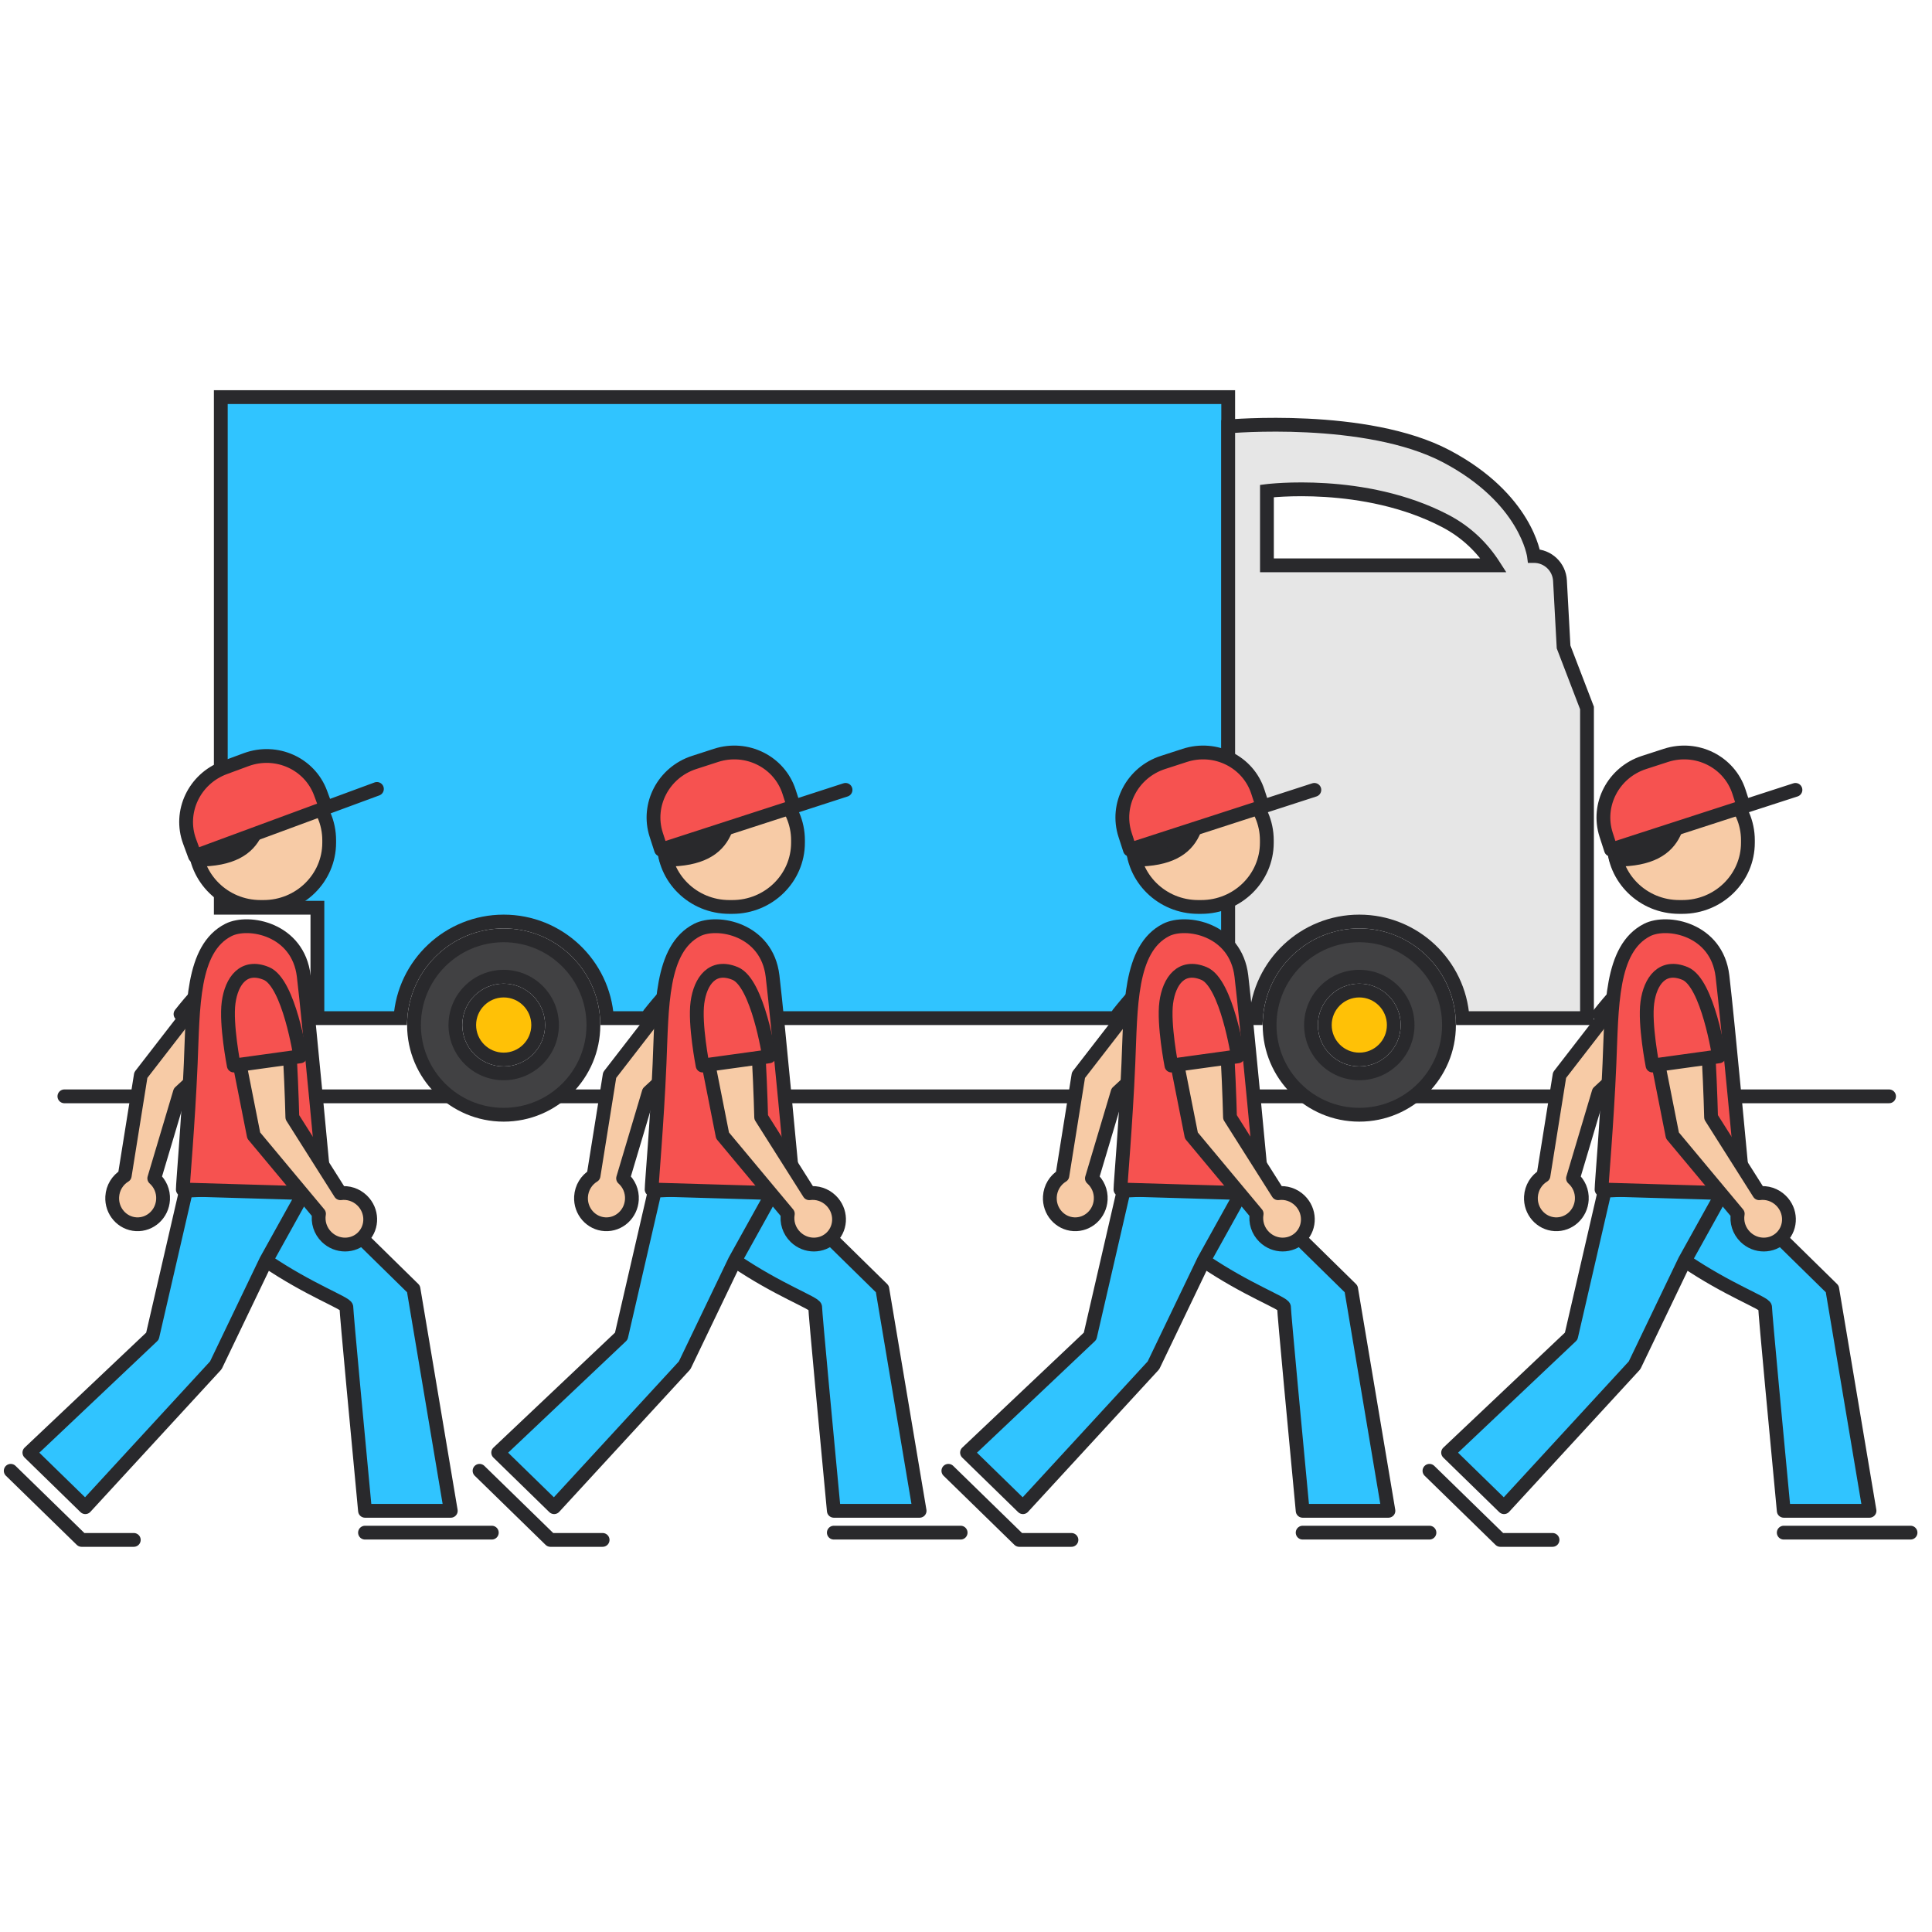<svg width="140" height="140" viewBox="0 0 140 140" fill="none" xmlns="http://www.w3.org/2000/svg">
<path d="M4.666 79.445H136.888" stroke="#29292C" stroke-linecap="round"/>
<path fill-rule="evenodd" clip-rule="evenodd" d="M36.5 80.778C40.09 80.778 43 77.868 43 74.278C43 70.688 40.09 67.778 36.5 67.778C32.91 67.778 30 70.688 30 74.278C30 77.868 32.91 80.778 36.5 80.778ZM36.5 77.778C38.433 77.778 40 76.211 40 74.278C40 72.345 38.433 70.778 36.5 70.778C34.567 70.778 33 72.345 33 74.278C33 76.211 34.567 77.778 36.5 77.778Z" fill="#414143"/>
<path d="M42.5 74.278C42.5 77.591 39.814 80.278 36.5 80.278V81.278C40.366 81.278 43.5 78.144 43.5 74.278H42.5ZM36.5 68.278C39.814 68.278 42.5 70.964 42.5 74.278H43.5C43.5 70.412 40.366 67.278 36.5 67.278V68.278ZM30.5 74.278C30.5 70.964 33.186 68.278 36.5 68.278V67.278C32.634 67.278 29.5 70.412 29.5 74.278H30.5ZM36.5 80.278C33.186 80.278 30.5 77.591 30.5 74.278H29.5C29.5 78.144 32.634 81.278 36.5 81.278V80.278ZM39.5 74.278C39.5 75.935 38.157 77.278 36.5 77.278V78.278C38.709 78.278 40.5 76.487 40.5 74.278H39.5ZM36.5 71.278C38.157 71.278 39.5 72.621 39.5 74.278H40.5C40.5 72.069 38.709 70.278 36.5 70.278V71.278ZM33.5 74.278C33.5 72.621 34.843 71.278 36.5 71.278V70.278C34.291 70.278 32.5 72.069 32.5 74.278H33.5ZM36.5 77.278C34.843 77.278 33.5 75.935 33.5 74.278H32.5C32.5 76.487 34.291 78.278 36.5 78.278V77.278Z" fill="#29292C"/>
<ellipse cx="36.5" cy="74.278" rx="2.5" ry="2.5" fill="#FFC106" stroke="#29292C"/>
<path fill-rule="evenodd" clip-rule="evenodd" d="M98.5 80.778C102.09 80.778 105 77.868 105 74.278C105 70.688 102.09 67.778 98.5 67.778C94.91 67.778 92 70.688 92 74.278C92 77.868 94.91 80.778 98.5 80.778ZM98.5 77.778C100.433 77.778 102 76.211 102 74.278C102 72.345 100.433 70.778 98.5 70.778C96.567 70.778 95 72.345 95 74.278C95 76.211 96.567 77.778 98.5 77.778Z" fill="#414143"/>
<path d="M104.5 74.278C104.5 77.591 101.814 80.278 98.5 80.278V81.278C102.366 81.278 105.5 78.144 105.5 74.278H104.5ZM98.5 68.278C101.814 68.278 104.5 70.964 104.5 74.278H105.5C105.5 70.412 102.366 67.278 98.5 67.278V68.278ZM92.5 74.278C92.5 70.964 95.186 68.278 98.5 68.278V67.278C94.634 67.278 91.5 70.412 91.5 74.278H92.5ZM98.5 80.278C95.186 80.278 92.5 77.591 92.5 74.278H91.5C91.5 78.144 94.634 81.278 98.5 81.278V80.278ZM101.5 74.278C101.5 75.935 100.157 77.278 98.5 77.278V78.278C100.709 78.278 102.5 76.487 102.5 74.278H101.5ZM98.5 71.278C100.157 71.278 101.5 72.621 101.5 74.278H102.5C102.5 72.069 100.709 70.278 98.5 70.278V71.278ZM95.5 74.278C95.5 72.621 96.843 71.278 98.5 71.278V70.278C96.291 70.278 94.5 72.069 94.5 74.278H95.5ZM98.5 77.278C96.843 77.278 95.5 75.935 95.5 74.278H94.5C94.5 76.487 96.291 78.278 98.5 78.278V77.278Z" fill="#29292C"/>
<ellipse cx="98.5" cy="74.278" rx="2.5" ry="2.5" fill="#FFC106" stroke="#29292C"/>
<path fill-rule="evenodd" clip-rule="evenodd" d="M23 28.778H16V65.778H23V73.778H29.016C29.273 69.869 32.526 66.778 36.5 66.778C40.474 66.778 43.726 69.869 43.983 73.778H89V65.778H89V28.778H89H23Z" fill="#30C4FF"/>
<path d="M16 28.778V28.278H15.5V28.778H16ZM16 65.778H15.5V66.278H16V65.778ZM23 65.778H23.5V65.278H23V65.778ZM23 73.778H22.5V74.278H23V73.778ZM29.016 73.778V74.278H29.484L29.515 73.811L29.016 73.778ZM43.983 73.778L43.484 73.811L43.515 74.278H43.983V73.778ZM89 73.778V74.278H89.5V73.778H89ZM89 65.778V65.278H88.5V65.778H89ZM89 65.778V66.278H89.5V65.778H89ZM89 28.778H89.5V28.278H89V28.778ZM16 29.278H23V28.278H16V29.278ZM16.5 65.778V28.778H15.5V65.778H16.5ZM23 65.278H16V66.278H23V65.278ZM22.5 65.778V73.778H23.5V65.778H22.5ZM23 74.278H29.016V73.278H23V74.278ZM29.515 73.811C29.755 70.163 32.791 67.278 36.5 67.278V66.278C32.261 66.278 28.792 69.575 28.517 73.745L29.515 73.811ZM36.5 67.278C40.209 67.278 43.244 70.163 43.484 73.811L44.482 73.745C44.208 69.575 40.739 66.278 36.5 66.278V67.278ZM43.983 74.278H89V73.278H43.983V74.278ZM89.5 73.778V65.778H88.5V73.778H89.5ZM89 65.278H89V66.278H89V65.278ZM88.5 28.778V65.778H89.5V28.778H88.5ZM89 29.278H89V28.278H89V29.278ZM89 28.278H23V29.278H89V28.278Z" fill="#29292C"/>
<path fill-rule="evenodd" clip-rule="evenodd" d="M89 30.902C89 30.902 99.007 29.999 104.814 33.068C110.622 36.137 111.158 40.289 111.158 40.289C112.16 40.289 112.988 41.073 113.042 42.074L113.302 46.879L115 51.302V73.778H105.984C105.726 69.869 102.474 66.778 98.5 66.778C94.526 66.778 91.274 69.869 91.016 73.778H89V30.902ZM91.807 35.582C91.807 35.582 98.853 34.679 104.724 37.748C106.311 38.578 107.435 39.728 108.232 40.965H91.807V35.582Z" fill="#E6E6E6"/>
<path d="M104.814 33.068L104.581 33.51L104.814 33.068ZM89 30.902L88.955 30.404L88.5 30.445V30.902H89ZM111.158 40.289L110.662 40.353L110.718 40.789H111.158V40.289ZM113.042 42.074L113.541 42.047L113.042 42.074ZM113.302 46.879L112.803 46.906L112.807 46.984L112.836 47.058L113.302 46.879ZM115 51.302H115.5V51.209L115.467 51.123L115 51.302ZM115 73.778V74.278H115.5V73.778H115ZM105.984 73.778L105.485 73.811L105.515 74.278H105.984V73.778ZM91.016 73.778V74.278H91.485L91.515 73.811L91.016 73.778ZM89 73.778H88.5V74.278H89V73.778ZM104.724 37.748L104.956 37.305L104.724 37.748ZM91.807 35.582L91.743 35.086L91.307 35.142V35.582H91.807ZM108.232 40.965V41.465H109.149L108.653 40.694L108.232 40.965ZM91.807 40.965H91.307V41.465H91.807V40.965ZM105.048 32.626C102.043 31.038 97.997 30.493 94.754 30.335C93.123 30.255 91.676 30.272 90.636 30.309C90.117 30.327 89.698 30.351 89.409 30.37C89.264 30.379 89.151 30.388 89.075 30.394C89.036 30.397 89.007 30.399 88.987 30.401C88.977 30.402 88.969 30.402 88.964 30.403C88.961 30.403 88.959 30.403 88.958 30.403C88.957 30.404 88.956 30.404 88.956 30.404C88.956 30.404 88.956 30.404 88.955 30.404C88.955 30.404 88.955 30.404 89 30.902C89.045 31.4 89.045 31.4 89.045 31.4C89.045 31.4 89.045 31.4 89.045 31.4C89.045 31.4 89.046 31.4 89.046 31.399C89.047 31.399 89.049 31.399 89.051 31.399C89.055 31.399 89.062 31.398 89.071 31.397C89.089 31.396 89.117 31.394 89.153 31.391C89.226 31.385 89.334 31.377 89.474 31.368C89.755 31.349 90.163 31.326 90.672 31.308C91.691 31.272 93.108 31.255 94.705 31.333C97.917 31.491 101.778 32.029 104.581 33.51L105.048 32.626ZM111.158 40.289C111.654 40.225 111.654 40.225 111.654 40.224C111.654 40.224 111.654 40.224 111.654 40.224C111.654 40.223 111.654 40.223 111.654 40.222C111.653 40.221 111.653 40.219 111.653 40.217C111.652 40.214 111.652 40.209 111.651 40.203C111.649 40.192 111.647 40.176 111.643 40.157C111.637 40.119 111.627 40.066 111.612 39.998C111.583 39.864 111.535 39.674 111.459 39.439C111.308 38.969 111.044 38.318 110.592 37.571C109.686 36.072 108.033 34.203 105.048 32.626L104.581 33.51C107.403 35.002 108.923 36.743 109.736 38.088C110.144 38.763 110.377 39.342 110.508 39.746C110.573 39.948 110.612 40.106 110.635 40.211C110.647 40.263 110.654 40.302 110.658 40.326C110.66 40.338 110.661 40.347 110.662 40.351C110.662 40.354 110.662 40.355 110.662 40.355C110.662 40.355 110.662 40.355 110.662 40.355C110.662 40.355 110.662 40.355 110.662 40.354C110.662 40.354 110.662 40.354 110.662 40.354C110.662 40.353 110.662 40.353 111.158 40.289ZM113.541 42.047C113.472 40.781 112.426 39.789 111.158 39.789V40.789C111.895 40.789 112.503 41.365 112.543 42.101L113.541 42.047ZM113.802 46.852L113.541 42.047L112.543 42.101L112.803 46.906L113.802 46.852ZM115.467 51.123L113.769 46.7L112.836 47.058L114.533 51.481L115.467 51.123ZM115.5 73.778V51.302H114.5V73.778H115.5ZM105.984 74.278H115V73.278H105.984V74.278ZM98.5 67.278C102.209 67.278 105.245 70.163 105.485 73.811L106.483 73.745C106.208 69.575 102.739 66.278 98.5 66.278V67.278ZM91.515 73.811C91.755 70.163 94.791 67.278 98.5 67.278V66.278C94.261 66.278 90.792 69.575 90.517 73.745L91.515 73.811ZM89 74.278H91.016V73.278H89V74.278ZM88.5 30.902V73.778H89.5V30.902H88.5ZM104.956 37.305C101.934 35.726 98.628 35.175 96.095 35.015C94.826 34.935 93.742 34.952 92.975 34.989C92.591 35.008 92.286 35.032 92.076 35.051C91.97 35.061 91.888 35.069 91.832 35.075C91.805 35.079 91.783 35.081 91.768 35.083C91.76 35.084 91.755 35.084 91.751 35.085C91.749 35.085 91.747 35.086 91.746 35.086C91.745 35.086 91.745 35.086 91.744 35.086C91.744 35.086 91.744 35.086 91.744 35.086C91.743 35.086 91.743 35.086 91.807 35.582C91.87 36.078 91.87 36.078 91.87 36.078C91.87 36.078 91.87 36.078 91.87 36.078C91.87 36.078 91.87 36.078 91.871 36.078C91.871 36.078 91.872 36.078 91.873 36.077C91.876 36.077 91.88 36.077 91.887 36.076C91.899 36.074 91.917 36.072 91.942 36.069C91.992 36.064 92.068 36.056 92.167 36.047C92.364 36.029 92.655 36.006 93.024 35.988C93.761 35.952 94.806 35.935 96.032 36.013C98.49 36.169 101.642 36.702 104.492 38.192L104.956 37.305ZM108.653 40.694C107.815 39.394 106.628 38.18 104.956 37.305L104.492 38.192C105.993 38.976 107.056 40.062 107.812 41.236L108.653 40.694ZM91.807 41.465H108.232V40.465H91.807V41.465ZM91.307 35.582V40.965H92.307V35.582H91.307Z" fill="#29292C"/>
<path d="M10.205 77.905L12.481 74.964L14.221 72.715L17.151 75.224C15.673 76.691 14.136 78.141 13.04 79.145L11.179 85.388C11.598 85.758 11.85 86.316 11.816 86.926C11.758 87.97 10.887 88.769 9.869 88.713C8.852 88.656 8.074 87.765 8.132 86.722C8.168 86.067 8.525 85.508 9.038 85.196L10.205 77.905Z" fill="#F7CBA6" stroke="#29292C" stroke-linecap="round" stroke-linejoin="round"/>
<path d="M16.276 70.203C17.596 69.334 19.098 69.195 19.66 70.886C20.221 72.578 16.747 76.68 16.747 76.68L13.08 73.486C13.08 73.486 14.955 71.071 16.276 70.203Z" fill="#F65250" stroke="#29292C" stroke-linecap="round" stroke-linejoin="round"/>
<path d="M26.45 109.479C26 104.734 25.099 95.139 25.099 94.717C25.099 94.433 22.392 93.471 19.28 91.352L15.64 98.935L6.182 109.216L2.129 105.262L11.046 96.826L13.479 86.282L22.314 85.892L29.963 93.399L32.665 109.479H26.45Z" fill="#30C4FF"/>
<path d="M22.314 85.892L29.963 93.399L32.665 109.479H26.45C26 104.734 25.099 95.139 25.099 94.717C25.099 94.433 22.392 93.471 19.28 91.352M22.314 85.892L13.479 86.282L11.046 96.826L2.129 105.262L6.182 109.216L15.64 98.935L19.28 91.352M22.314 85.892L19.28 91.352M0.777 106.58L5.912 111.588H9.695M26.45 111.061H35.638" stroke="#29292C" stroke-linecap="round" stroke-linejoin="round"/>
<path d="M22.01 70.726C21.605 67.323 18.013 66.643 16.55 67.389C13.882 68.749 13.996 72.984 13.82 77.095C13.632 81.48 13.248 85.726 13.248 86.195L23.561 86.499C23.499 85.975 22.415 74.129 22.01 70.726Z" fill="#F65250" stroke="#29292C" stroke-linecap="round" stroke-linejoin="round"/>
<path d="M18.387 82.283L17.665 78.635L17.113 75.846L20.929 75.285C21.064 77.363 21.147 79.475 21.184 80.96L24.667 86.466C25.221 86.392 25.808 86.569 26.246 86.996C26.994 87.725 27.024 88.908 26.313 89.638C25.602 90.368 24.419 90.368 23.67 89.639C23.2 89.181 23.014 88.544 23.116 87.953L18.387 82.283Z" fill="#F7CBA6" stroke="#29292C" stroke-linecap="round" stroke-linejoin="round"/>
<path d="M16.566 72.646C16.779 71.08 17.661 69.856 19.305 70.544C20.949 71.233 21.758 76.546 21.758 76.546L16.941 77.212C16.941 77.212 16.354 74.212 16.566 72.646Z" fill="#F65250" stroke="#29292C" stroke-linecap="round" stroke-linejoin="round"/>
<path d="M14.125 60.89C14.125 58.317 16.253 56.231 18.879 56.231H19.1C21.725 56.231 23.854 58.317 23.854 60.89V61.062C23.854 63.635 21.725 65.721 19.1 65.721H18.879C16.253 65.721 14.125 63.635 14.125 61.062V60.89Z" fill="#F7CBA6" stroke="#29292C" stroke-linejoin="round"/>
<path d="M14.125 60.976C14.125 58.356 16.303 56.231 18.989 56.231C18.989 59.131 19.259 62.294 14.315 62.294C14.191 61.876 14.125 61.434 14.125 60.976Z" fill="#29292C" stroke="#29292C" stroke-linejoin="round"/>
<path d="M13.739 60.974C12.947 58.829 14.079 56.434 16.269 55.626L17.832 55.049C20.021 54.241 22.438 55.325 23.23 57.47L23.622 58.531L14.13 62.035L13.739 60.974Z" fill="#F65250"/>
<path d="M23.622 58.531L23.23 57.47C22.438 55.325 20.021 54.241 17.832 55.049L16.269 55.626C14.079 56.434 12.947 58.829 13.739 60.974L14.13 62.035L23.622 58.531ZM23.622 58.531L27.313 57.169" stroke="#29292C" stroke-linecap="round" stroke-linejoin="round"/>
<path d="M44.178 77.905L46.453 74.964L48.193 72.715L51.124 75.224C49.645 76.691 48.108 78.141 47.013 79.145L45.152 85.388C45.571 85.758 45.823 86.316 45.789 86.926C45.731 87.97 44.859 88.769 43.842 88.713C42.824 88.656 42.046 87.765 42.104 86.722C42.141 86.067 42.498 85.508 43.011 85.196L44.178 77.905Z" fill="#F7CBA6" stroke="#29292C" stroke-linecap="round" stroke-linejoin="round"/>
<path d="M50.248 70.203C51.569 69.334 53.071 69.195 53.632 70.886C54.193 72.578 50.719 76.68 50.719 76.68L47.053 73.486C47.053 73.486 48.928 71.071 50.248 70.203Z" fill="#F65250" stroke="#29292C" stroke-linecap="round" stroke-linejoin="round"/>
<path d="M60.422 109.479C59.972 104.734 59.071 95.139 59.071 94.717C59.071 94.433 56.365 93.471 53.253 91.352L49.613 98.935L40.155 109.216L36.101 105.262L45.019 96.826L47.451 86.282L56.286 85.892L63.936 93.399L66.638 109.479H60.422Z" fill="#30C4FF"/>
<path d="M56.286 85.892L63.936 93.399L66.638 109.479H60.422C59.972 104.734 59.071 95.139 59.071 94.717C59.071 94.433 56.365 93.471 53.253 91.352M56.286 85.892L47.451 86.282L45.019 96.826L36.101 105.262L40.155 109.216L49.613 98.935L53.253 91.352M56.286 85.892L53.253 91.352M34.75 106.58L39.885 111.588H43.668M60.422 111.061H69.611" stroke="#29292C" stroke-linecap="round" stroke-linejoin="round"/>
<path d="M55.982 70.726C55.578 67.323 51.986 66.643 50.522 67.389C47.855 68.749 47.969 72.984 47.792 77.095C47.605 81.48 47.22 85.726 47.22 86.195L57.533 86.499C57.471 85.975 56.387 74.129 55.982 70.726Z" fill="#F65250" stroke="#29292C" stroke-linecap="round" stroke-linejoin="round"/>
<path d="M52.359 82.283L51.638 78.635L51.085 75.846L54.902 75.285C55.036 77.363 55.119 79.475 55.157 80.96L58.64 86.466C59.194 86.392 59.781 86.569 60.218 86.996C60.967 87.725 60.997 88.908 60.286 89.638C59.574 90.368 58.391 90.368 57.643 89.639C57.173 89.181 56.986 88.544 57.089 87.953L52.359 82.283Z" fill="#F7CBA6" stroke="#29292C" stroke-linecap="round" stroke-linejoin="round"/>
<path d="M50.539 72.646C50.751 71.08 51.633 69.856 53.277 70.544C54.921 71.233 55.731 76.546 55.731 76.546L50.914 77.212C50.914 77.212 50.326 74.212 50.539 72.646Z" fill="#F65250" stroke="#29292C" stroke-linecap="round" stroke-linejoin="round"/>
<path d="M48.098 60.89C48.098 58.317 50.226 56.231 52.851 56.231H53.072C55.698 56.231 57.826 58.317 57.826 60.89V61.062C57.826 63.635 55.698 65.721 53.072 65.721H52.851C50.226 65.721 48.098 63.635 48.098 61.062V60.89Z" fill="#F7CBA6" stroke="#29292C" stroke-linejoin="round"/>
<path d="M48.098 60.976C48.098 58.355 50.276 56.231 52.962 56.231C52.962 59.131 53.232 62.294 48.288 62.294C48.164 61.875 48.098 61.433 48.098 60.976Z" fill="#29292C" stroke="#29292C" stroke-linejoin="round"/>
<path d="M47.554 60.494C46.849 58.319 48.077 55.972 50.297 55.252L51.883 54.738C54.102 54.019 56.474 55.199 57.179 57.375L57.528 58.451L47.903 61.57L47.554 60.494Z" fill="#F65250"/>
<path d="M57.528 58.451L57.179 57.375C56.474 55.199 54.102 54.019 51.883 54.738L50.297 55.252C48.077 55.972 46.849 58.319 47.554 60.494L47.903 61.57L57.528 58.451ZM57.528 58.451L61.271 57.238" stroke="#29292C" stroke-linecap="round" stroke-linejoin="round"/>
<path d="M78.15 77.905L80.426 74.964L82.166 72.715L85.097 75.224C83.618 76.691 82.081 78.141 80.986 79.145L79.124 85.388C79.543 85.758 79.796 86.316 79.762 86.926C79.704 87.97 78.832 88.769 77.814 88.713C76.797 88.656 76.019 87.765 76.077 86.722C76.113 86.067 76.471 85.508 76.983 85.196L78.15 77.905Z" fill="#F7CBA6" stroke="#29292C" stroke-linecap="round" stroke-linejoin="round"/>
<path d="M84.221 70.203C85.541 69.334 87.044 69.195 87.605 70.886C88.166 72.578 84.692 76.68 84.692 76.68L81.025 73.486C81.025 73.486 82.901 71.071 84.221 70.203Z" fill="#F65250" stroke="#29292C" stroke-linecap="round" stroke-linejoin="round"/>
<path d="M94.395 109.479C93.945 104.734 93.044 95.139 93.044 94.717C93.044 94.433 90.338 93.471 87.226 91.352L83.586 98.935L74.127 109.216L70.074 105.262L78.992 96.826L81.424 86.282L90.259 85.892L97.908 93.399L100.611 109.479H94.395Z" fill="#30C4FF"/>
<path d="M90.259 85.892L97.908 93.399L100.611 109.479H94.395C93.945 104.734 93.044 95.139 93.044 94.717C93.044 94.433 90.338 93.471 87.226 91.352M90.259 85.892L81.424 86.282L78.992 96.826L70.074 105.262L74.127 109.216L83.586 98.935L87.226 91.352M90.259 85.892L87.226 91.352M68.723 106.58L73.857 111.588H77.641M94.395 111.061H103.583" stroke="#29292C" stroke-linecap="round" stroke-linejoin="round"/>
<path d="M89.955 70.726C89.55 67.323 85.959 66.643 84.495 67.389C81.827 68.749 81.941 72.984 81.765 77.095C81.577 81.48 81.193 85.726 81.193 86.195L91.506 86.499C91.444 85.975 90.36 74.129 89.955 70.726Z" fill="#F65250" stroke="#29292C" stroke-linecap="round" stroke-linejoin="round"/>
<path d="M86.332 82.283L85.61 78.635L85.058 75.846L88.875 75.284C89.009 77.363 89.092 79.475 89.13 80.96L92.613 86.465C93.167 86.392 93.753 86.569 94.191 86.996C94.939 87.725 94.969 88.907 94.258 89.637C93.547 90.367 92.364 90.368 91.616 89.639C91.146 89.181 90.959 88.544 91.061 87.953L86.332 82.283Z" fill="#F7CBA6" stroke="#29292C" stroke-linecap="round" stroke-linejoin="round"/>
<path d="M84.511 72.646C84.724 71.08 85.606 69.856 87.25 70.544C88.894 71.232 89.704 76.546 89.704 76.546L84.886 77.212C84.886 77.212 84.299 74.212 84.511 72.646Z" fill="#F65250" stroke="#29292C" stroke-linecap="round" stroke-linejoin="round"/>
<path d="M82.07 60.89C82.07 58.317 84.199 56.231 86.824 56.231H87.045C89.671 56.231 91.799 58.317 91.799 60.89V61.062C91.799 63.635 89.671 65.721 87.045 65.721H86.824C84.199 65.721 82.07 63.635 82.07 61.062V60.89Z" fill="#F7CBA6" stroke="#29292C" stroke-linejoin="round"/>
<path d="M82.07 60.976C82.07 58.355 84.248 56.231 86.935 56.231C86.935 59.131 87.205 62.294 82.26 62.294C82.137 61.875 82.07 61.433 82.07 60.976Z" fill="#29292C" stroke="#29292C" stroke-linejoin="round"/>
<path d="M81.527 60.494C80.822 58.319 82.05 55.972 84.27 55.252L85.855 54.738C88.075 54.019 90.446 55.199 91.151 57.375L91.5 58.451L81.876 61.57L81.527 60.494Z" fill="#F65250"/>
<path d="M91.5 58.451L91.151 57.375C90.446 55.199 88.075 54.019 85.855 54.738L84.27 55.252C82.05 55.972 80.822 58.319 81.527 60.494L81.876 61.57L91.5 58.451ZM91.5 58.451L95.243 57.238" stroke="#29292C" stroke-linecap="round" stroke-linejoin="round"/>
<path d="M113.012 77.905L115.287 74.964L117.027 72.715L119.958 75.224C118.479 76.691 116.942 78.141 115.847 79.145L113.986 85.388C114.405 85.758 114.657 86.316 114.623 86.926C114.565 87.97 113.693 88.769 112.676 88.713C111.658 88.656 110.88 87.765 110.938 86.722C110.975 86.067 111.332 85.508 111.845 85.196L113.012 77.905Z" fill="#F7CBA6" stroke="#29292C" stroke-linecap="round" stroke-linejoin="round"/>
<path d="M119.082 70.203C120.403 69.334 121.905 69.195 122.466 70.886C123.027 72.578 119.553 76.68 119.553 76.68L115.887 73.486C115.887 73.486 117.762 71.071 119.082 70.203Z" fill="#F65250" stroke="#29292C" stroke-linecap="round" stroke-linejoin="round"/>
<path d="M129.257 109.479C128.806 104.734 127.905 95.139 127.905 94.717C127.905 94.433 125.199 93.471 122.087 91.352L118.447 98.935L108.989 109.216L104.935 105.262L113.853 96.826L116.285 86.282L125.12 85.892L132.77 93.399L135.472 109.479H129.257Z" fill="#30C4FF"/>
<path d="M125.12 85.892L132.77 93.399L135.472 109.479H129.257C128.806 104.734 127.905 95.139 127.905 94.717C127.905 94.433 125.199 93.471 122.087 91.352M125.12 85.892L116.285 86.282L113.853 96.826L104.935 105.262L108.989 109.216L118.447 98.935L122.087 91.352M125.12 85.892L122.087 91.352M103.584 106.58L108.718 111.588H112.502M129.257 111.061H138.445" stroke="#29292C" stroke-linecap="round" stroke-linejoin="round"/>
<path d="M124.816 70.726C124.412 67.323 120.82 66.643 119.356 67.389C116.689 68.749 116.803 72.984 116.626 77.095C116.439 81.48 116.054 85.726 116.054 86.195L126.367 86.499C126.305 85.975 125.221 74.129 124.816 70.726Z" fill="#F65250" stroke="#29292C" stroke-linecap="round" stroke-linejoin="round"/>
<path d="M121.193 82.283L120.471 78.635L119.919 75.846L123.736 75.285C123.87 77.363 123.953 79.475 123.991 80.96L127.474 86.466C128.028 86.392 128.615 86.569 129.052 86.996C129.801 87.725 129.831 88.908 129.12 89.638C128.408 90.368 127.225 90.368 126.477 89.639C126.007 89.181 125.82 88.544 125.923 87.953L121.193 82.283Z" fill="#F7CBA6" stroke="#29292C" stroke-linecap="round" stroke-linejoin="round"/>
<path d="M119.373 72.646C119.585 71.08 120.467 69.856 122.111 70.544C123.755 71.233 124.565 76.546 124.565 76.546L119.748 77.212C119.748 77.212 119.16 74.212 119.373 72.646Z" fill="#F65250" stroke="#29292C" stroke-linecap="round" stroke-linejoin="round"/>
<path d="M116.932 60.89C116.932 58.317 119.06 56.231 121.685 56.231H121.906C124.532 56.231 126.66 58.317 126.66 60.89V61.062C126.66 63.635 124.532 65.721 121.906 65.721H121.685C119.06 65.721 116.932 63.635 116.932 61.062V60.89Z" fill="#F7CBA6" stroke="#29292C" stroke-linejoin="round"/>
<path d="M116.932 60.976C116.932 58.355 119.109 56.231 121.796 56.231C121.796 59.131 122.066 62.294 117.122 62.294C116.998 61.875 116.932 61.433 116.932 60.976Z" fill="#29292C" stroke="#29292C" stroke-linejoin="round"/>
<path d="M116.388 60.494C115.683 58.319 116.911 55.972 119.131 55.252L120.716 54.738C122.936 54.019 125.308 55.199 126.013 57.375L126.362 58.451L116.737 61.57L116.388 60.494Z" fill="#F65250"/>
<path d="M126.362 58.451L126.013 57.375C125.308 55.199 122.936 54.019 120.716 54.738L119.131 55.252C116.911 55.972 115.683 58.319 116.388 60.494L116.737 61.57L126.362 58.451ZM126.362 58.451L130.105 57.238" stroke="#29292C" stroke-linecap="round" stroke-linejoin="round"/>
</svg>
